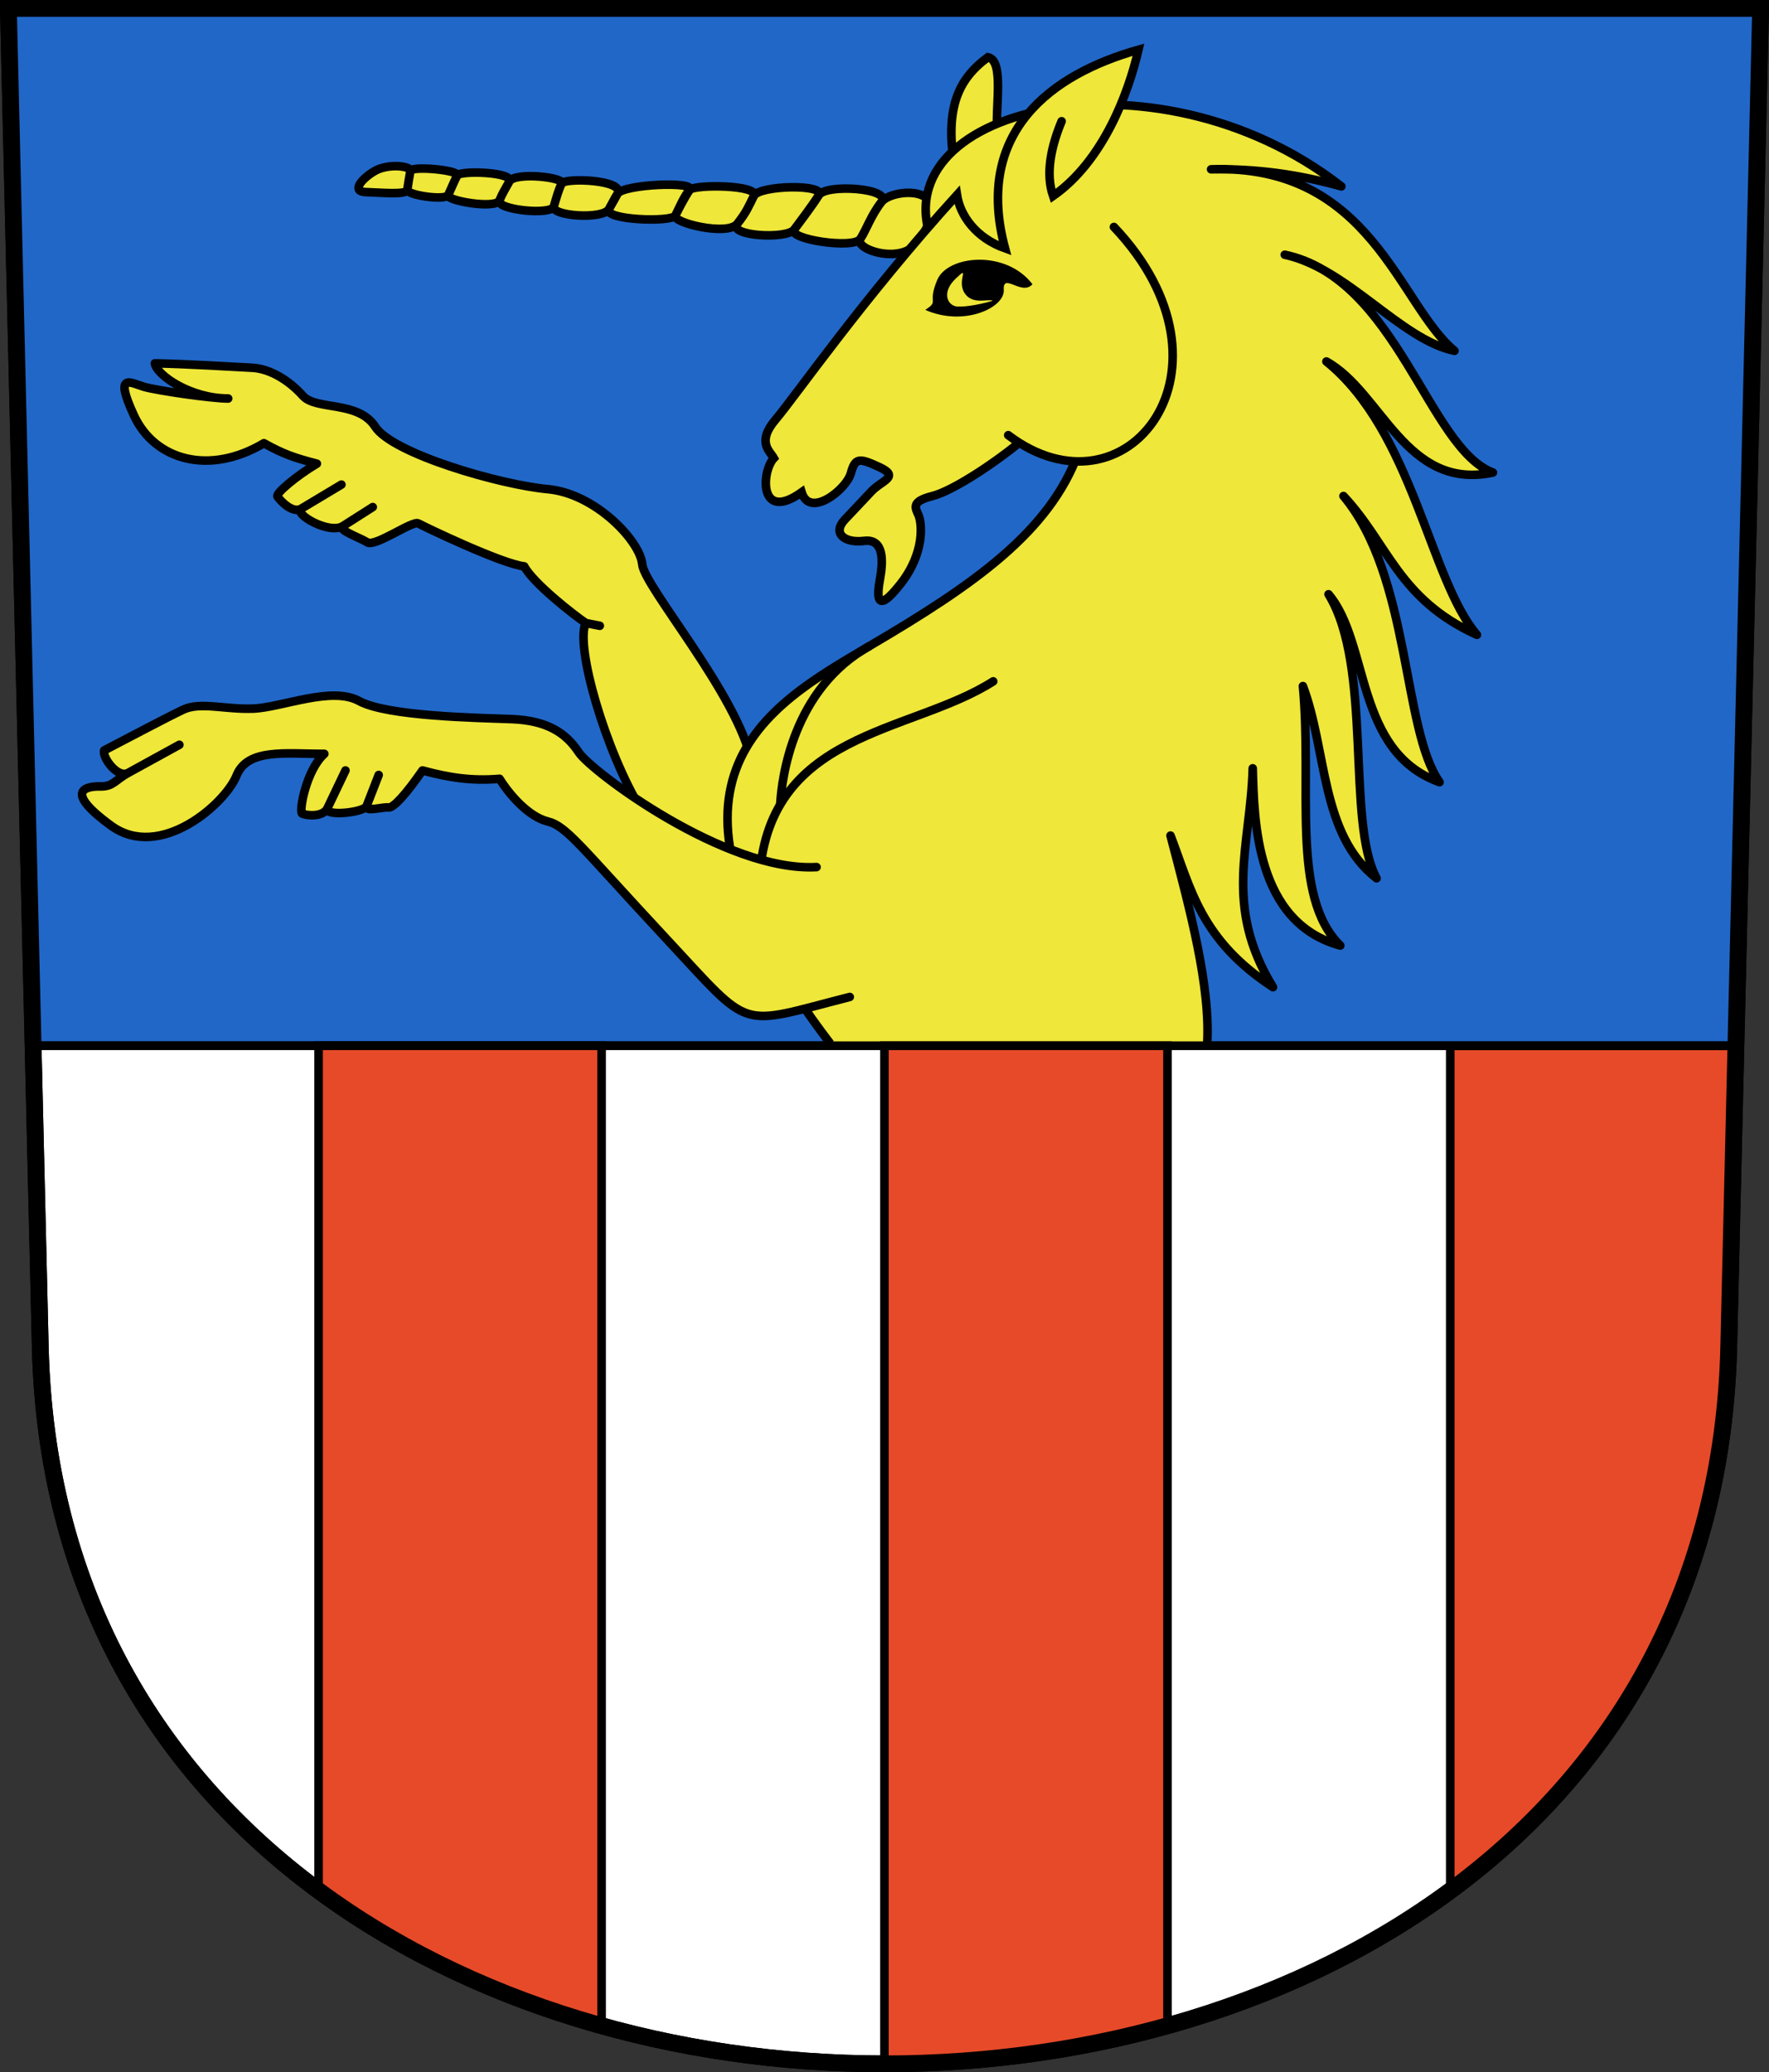 <?xml version="1.0" encoding="UTF-8" standalone="no"?>
<!-- Created with Inkscape (http://www.inkscape.org/) -->
<svg
   xmlns:svg="http://www.w3.org/2000/svg"
   xmlns="http://www.w3.org/2000/svg"
   version="1.0"
   width="206.438"
   height="241.81"
   id="svg2780">
  <rect width="100%" height="100%" fill="#333333" stroke="none"/>
  <defs
     id="defs2782" />
  <g
     transform="translate(-32.104,-806.344)"
     id="layer1">
    <path
       d="M 33.084,807.324 L 36.802,963.505 C 39.458,1075.063 231.189,1075.063 233.845,963.505 L 237.562,807.324 L 33.084,807.324 z "
       style="fill:#ffffff;fill-opacity:1;fill-rule:evenodd;stroke:#000000;stroke-width:1.96;stroke-linecap:butt;stroke-miterlimit:4;stroke-dashoffset:0;stroke-opacity:1"
       id="path3282" />
    <path
       d="M 33.094,3 L 35.969,124.031 L 234.688,124.031 L 237.562,3 L 33.094,3 z "
       transform="translate(0,804.331)"
       style="opacity:1;color:#000000;fill:#2167c8;fill-opacity:1;fill-rule:evenodd;stroke:#000000;stroke-width:1px;stroke-linecap:butt;stroke-linejoin:miter;marker:none;marker-start:none;marker-mid:none;marker-end:none;stroke-miterlimit:4;stroke-dasharray:none;stroke-dashoffset:0;stroke-opacity:1;visibility:visible;display:inline;overflow:visible;enable-background:accumulate"
       id="path8533" />
    <path
       d="M 139.376,834.312 C 144.084,827.718 136.226,828.277 134.971,829.907 C 133.716,831.537 133.275,833.011 132.504,834.224 C 131.733,835.436 123.958,834.268 124.795,833.122 C 125.632,831.977 126.841,830.426 127.659,829.114 C 128.476,827.802 120.721,827.947 120.082,829.202 C 119.443,830.457 119.284,831.008 118.144,832.462 C 117.003,833.915 110.501,832.33 110.919,831.493 C 111.338,830.656 112.057,829.262 112.593,828.497 C 113.319,827.462 104.863,827.852 104.18,828.938 C 103.685,829.723 103.865,829.495 103.166,830.744 C 102.468,831.992 96.405,831.559 96.735,830.435 C 97.065,829.312 97.29,828.466 97.66,827.748 C 98.031,827.03 92.154,826.383 91.537,827.528 C 90.92,828.673 90.838,828.688 90.392,829.731 C 89.945,830.773 84.093,829.753 84.401,829.114 C 84.709,828.475 85.117,827.459 85.458,826.823 C 85.799,826.187 80.106,825.678 79.996,826.295 C 79.886,826.911 79.714,827.871 79.643,828.497 C 79.573,829.123 76.452,828.803 74.798,828.761 C 73.141,828.72 74.139,827.32 75.767,826.339 C 77.375,825.37 80.1,825.711 79.996,826.295 C 79.886,826.911 79.714,827.871 79.643,828.497 C 79.573,829.12 84.084,829.771 84.401,829.114 C 84.709,828.475 85.117,827.459 85.458,826.823 C 85.789,826.207 92.136,826.417 91.537,827.528 C 90.92,828.673 90.838,828.688 90.392,829.731 C 89.929,830.81 96.42,831.507 96.735,830.435 C 97.065,829.312 97.29,828.466 97.66,827.748 C 98.013,827.065 105.052,827.304 104.18,828.938 C 103.743,829.756 103.865,829.495 103.166,830.744 C 102.449,832.026 110.509,832.313 110.919,831.493 C 111.338,830.656 111.956,829.18 112.593,828.497 C 113.21,827.836 120.738,827.911 120.082,829.202 C 119.443,830.457 119.284,831.008 118.144,832.462 C 117.02,833.893 123.937,834.297 124.795,833.122 C 125.632,831.977 126.841,830.426 127.659,829.114 C 128.496,827.77 136.205,828.304 134.971,829.907 C 133.716,831.537 133.275,833.011 132.504,834.224 C 131.713,835.468 137.658,837.417 139.376,834.312 z "
       style="color:#000000;fill:#efe739;fill-opacity:1;fill-rule:evenodd;stroke:#000000;stroke-width:1px;stroke-linecap:butt;stroke-linejoin:miter;marker:none;marker-start:none;marker-mid:none;marker-end:none;stroke-miterlimit:4;stroke-dashoffset:0;stroke-opacity:1;visibility:visible;display:inline;overflow:visible;enable-background:accumulate"
       id="path8504" />
    <path
       d="M 143.408,21.021 C 142.494,14.667 143.823,11.303 147.395,8.687 C 149.388,9.102 148.142,14.75 148.516,17.782"
       transform="translate(0,804.331)"
       style="opacity:1;color:#000000;fill:#efe739;fill-opacity:1;fill-rule:evenodd;stroke:#000000;stroke-width:1px;stroke-linecap:butt;stroke-linejoin:miter;marker:none;marker-start:none;marker-mid:none;marker-end:none;stroke-miterlimit:4;stroke-dasharray:none;stroke-dashoffset:0;stroke-opacity:1;visibility:visible;display:inline;overflow:visible;enable-background:accumulate"
       id="path7514" />
    <path
       d="M 107.026,900.977 C 102.75,894.025 99.177,881.607 100.463,879.046 L 102.098,879.367 L 100.463,879.046 C 99.06,878.098 94.344,874.413 93.28,872.431 C 90.621,872.137 81.595,867.792 80.911,867.418 C 80.252,867.058 75.873,870.198 74.971,869.631 C 74.024,869.036 71.419,868.181 72.14,867.721 L 75.605,865.514 L 72.14,867.721 C 70.52,868.754 66.294,866.279 67.268,865.696 L 71.949,862.892 L 67.268,865.696 C 66.216,866.326 64.754,864.701 64.485,864.282 C 64.245,863.908 66.8,861.797 69.082,860.449 C 66.444,859.769 65.147,859.315 62.901,858.062 C 56.532,861.857 50.173,860.056 47.75,854.848 C 45.339,849.663 47.386,851.034 48.892,851.477 C 50.358,851.908 56.768,852.845 58.733,852.845 C 54.341,852.845 50.377,850.125 50.174,848.741 C 53.747,848.804 59.296,849.142 61.525,849.259 C 63.726,849.373 65.942,850.844 67.453,852.535 C 68.994,854.26 73.906,853.061 75.893,856.145 C 77.91,859.274 90.497,862.923 96.02,863.422 C 101.605,863.928 106.816,869.493 107.052,872.196 C 107.281,874.813 118.314,887.574 119.789,895.238 L 120.467,910.324"
       style="opacity:1;color:#000000;fill:#efe739;fill-opacity:1;fill-rule:evenodd;stroke:#000000;stroke-width:1px;stroke-linecap:butt;stroke-linejoin:round;marker:none;marker-start:none;marker-mid:none;marker-end:none;stroke-miterlimit:4;stroke-dasharray:none;stroke-dashoffset:0;stroke-opacity:1;visibility:visible;display:inline;overflow:visible;enable-background:accumulate"
       id="path8500" />
    <path
       d="M 128.994,123.785 C 105.703,93.192 121.415,84.54 133.612,77.374 C 145.864,70.176 154.565,64.064 157.937,54.886 L 141.174,30.911 C 133.853,14.726 166.706,6.646 188.635,23.763 C 183.568,22.35 178.751,21.686 173.435,21.769 C 192.124,21.105 195.363,37.634 201.842,42.95 C 195.571,41.663 189.3,33.273 182.032,31.737 C 195.156,34.519 198.81,54.371 206.327,57.154 C 196.111,59.313 193.37,47.768 186.891,44.196 C 197.024,52.378 198.935,69.655 204.459,76.092 C 195.239,71.897 194.117,65.46 188.884,59.895 C 196.734,69.281 195.737,87.139 200.098,93.286 C 190.172,89.714 191.958,77.047 187.14,71.357 C 192.331,79.788 189.175,97.937 192.747,104.499 C 186.185,99.391 186.974,89.548 184.15,82.072 C 185.271,93.909 182.655,106.617 188.511,112.349 C 178.626,109.649 178.46,97.73 178.294,91.666 C 178.045,100.72 174.805,107.656 180.661,117.208 C 172.189,111.684 171.067,105.662 168.7,99.516 C 170.911,107.97 173.447,117.185 172.962,124.117"
       transform="translate(0,804.331)"
       style="fill:#efe739;fill-opacity:1;fill-rule:evenodd;stroke:#000000;stroke-width:1px;stroke-linecap:butt;stroke-linejoin:round;stroke-opacity:1"
       id="path11492" />
    <path
       d="M 155.992,16.162 C 154.787,19.07 154.081,22.226 154.995,24.884 C 160.809,20.814 163.758,13.006 164.962,7.815 C 154.787,10.68 145.733,17.408 149.388,30.989 C 146.024,29.785 144.155,27.21 143.781,24.759 C 132.838,36.824 124.864,48.328 122.6,50.986 C 120.368,53.608 121.977,54.683 122.413,55.472 C 120.96,57.008 120.628,63.03 125.653,59.459 C 126.608,62.553 130.871,59.101 131.384,57.278 C 131.893,55.471 132.268,55.365 134.748,56.531 C 137.178,57.673 134.977,58.067 133.752,59.396 C 132.587,60.66 132.173,61.058 130.699,62.636 C 129.193,64.248 130.636,65.411 132.942,65.128 C 135.309,64.837 135.153,67.555 134.811,69.488 C 134.458,71.482 134.226,73.921 137.178,70.174 C 140.1,66.464 139.67,63.01 139.296,62.137 C 138.931,61.286 138.365,60.532 140.916,59.895 C 143.408,59.272 148.931,55.596 152.316,52.606"
       transform="translate(0,804.331)"
       style="opacity:1;color:#000000;fill:#efe739;fill-opacity:1;fill-rule:evenodd;stroke:#000000;stroke-width:1px;stroke-linecap:round;stroke-linejoin:miter;marker:none;marker-start:none;marker-mid:none;marker-end:none;stroke-miterlimit:4;stroke-dasharray:none;stroke-dashoffset:0;stroke-opacity:1;visibility:visible;display:inline;overflow:visible;enable-background:accumulate"
       id="path7510" />
    <path
       d="M 149.762,52.793 C 163.536,63.209 177.771,45.046 162.097,28.497"
       transform="translate(0,804.331)"
       style="opacity:1;color:#000000;fill:#efe739;fill-opacity:1;fill-rule:evenodd;stroke:#000000;stroke-width:1px;stroke-linecap:round;stroke-linejoin:miter;marker:none;marker-start:none;marker-mid:none;marker-end:none;stroke-miterlimit:4;stroke-dasharray:none;stroke-dashoffset:0;stroke-opacity:1;visibility:visible;display:inline;overflow:visible;enable-background:accumulate"
       id="path7512" />
    <path
       d="M 140.081,842.505 C 141.783,841.381 140.262,841.843 141.492,838.979 C 142.712,836.138 149.474,835.437 152.591,839.51 C 151.358,840.919 149.113,838.091 149.243,840.171 C 149.373,842.243 144.603,844.502 140.081,842.505 z M 143.649,838.839 C 141.897,840.494 142.706,842.044 143.818,842.114 C 144.963,842.186 147.073,841.731 147.96,841.429 C 147.406,841.178 145.558,841.973 144.646,840.513 C 143.734,839.053 145.378,837.204 143.649,838.839 z "
       style="fill:#000000;fill-opacity:1;fill-rule:evenodd;stroke:none;stroke-width:1px;stroke-linecap:butt;stroke-linejoin:miter;stroke-opacity:1"
       id="path7516" />
    <path
       d="M 133.612,77.374 C 124.614,82.368 123.33,92.789 123.156,95.897"
       transform="translate(0,804.331)"
       style="fill:none;fill-opacity:0.75;fill-rule:evenodd;stroke:#000000;stroke-width:1px;stroke-linecap:butt;stroke-linejoin:miter;stroke-opacity:1"
       id="path8494" />
    <path
       d="M 120.699,105.131 C 121.384,87.241 138.312,87.72 148.01,81.52"
       transform="translate(0,804.331)"
       style="opacity:1;color:#000000;fill:none;fill-opacity:0.75;fill-rule:evenodd;stroke:#000000;stroke-width:1px;stroke-linecap:round;stroke-linejoin:miter;marker:none;marker-start:none;marker-mid:none;marker-end:none;stroke-miterlimit:4;stroke-dasharray:none;stroke-dashoffset:0;stroke-opacity:1;visibility:visible;display:inline;overflow:visible;enable-background:accumulate"
       id="path8496" />
    <path
       d="M 131.271,118.347 C 118.059,121.721 120.03,122.467 109.95,111.651 C 99.808,100.768 98.26,98.428 96.02,97.866 C 93.763,97.3 91.547,94.735 90.401,92.89 C 87.174,93.167 84.508,92.76 81.405,91.916 C 79.552,94.592 78.006,96.35 77.415,96.238 C 76.885,96.137 74.596,96.818 74.886,96.072 L 76.296,92.445 L 74.886,96.072 C 74.592,96.83 69.835,97.334 70.324,96.309 L 72.419,91.916 L 70.324,96.309 C 69.796,97.416 67.797,97.183 67.361,96.942 C 66.972,96.728 67.822,91.884 69.952,89.978 C 65.476,89.998 60.995,89.286 59.701,92.529 C 58.397,95.792 50.781,102.528 45.06,98.356 C 39.309,94.162 42.316,93.75 43.812,93.781 C 45.308,93.813 45.524,93.048 47.057,92.206 L 53.037,88.921 L 47.057,92.206 C 45.819,92.886 43.983,90.352 44.268,89.574 C 47.439,87.929 51.456,85.786 53.471,84.827 C 55.462,83.88 58.313,84.82 61.632,84.703 C 64.95,84.585 70.79,82.045 74.005,83.811 C 77.268,85.603 87.695,85.769 91.801,85.925 C 95.972,86.085 98.154,87.548 99.649,89.812 C 101.095,92.005 116.754,103.779 127.394,103.193"
       transform="translate(0,804.331)"
       style="opacity:1;color:#000000;fill:#efe739;fill-opacity:1;fill-rule:evenodd;stroke:#000000;stroke-width:1px;stroke-linecap:round;stroke-linejoin:round;marker:none;marker-start:none;marker-mid:none;marker-end:none;stroke-miterlimit:4;stroke-dasharray:none;stroke-dashoffset:0;stroke-opacity:1;visibility:visible;display:inline;overflow:visible;enable-background:accumulate"
       id="path8498" />
    <path
       d="M 201.344,124.062 L 201.344,222.656 C 220.26,208.716 233.168,187.562 233.844,159.188 L 234.375,136.875 L 234.375,124.062 L 201.344,124.062 z "
       transform="translate(0,804.331)"
       style="color:#000000;fill:#e74a29;fill-opacity:1;fill-rule:evenodd;stroke:#000000;stroke-width:1px;stroke-linecap:butt;stroke-linejoin:miter;marker:none;marker-start:none;marker-mid:none;marker-end:none;stroke-miterlimit:4;stroke-dasharray:none;stroke-dashoffset:0;stroke-opacity:1;visibility:visible;display:inline;overflow:visible;enable-background:accumulate"
       id="path9516" />
    <path
       d="M 135.312,124.031 L 135.312,242.844 C 146.516,242.844 157.719,241.34 168.344,238.375 L 168.344,124.031 L 135.312,124.031 z "
       transform="translate(0,804.331)"
       style="color:#000000;fill:#e74a29;fill-opacity:1;fill-rule:evenodd;stroke:#000000;stroke-width:1px;stroke-linecap:butt;stroke-linejoin:miter;marker:none;marker-start:none;marker-mid:none;marker-end:none;stroke-miterlimit:4;stroke-dasharray:none;stroke-dashoffset:0;stroke-opacity:1;visibility:visible;display:inline;overflow:visible;enable-background:accumulate"
       id="path17412" />
    <path
       d="M 69.281,124.031 L 69.281,222.625 C 78.984,229.78 90.285,235.019 102.312,238.375 L 102.312,124.031 L 69.281,124.031 z "
       transform="translate(0,804.331)"
       style="color:#000000;fill:#e74a29;fill-opacity:1;fill-rule:evenodd;stroke:#000000;stroke-width:1px;stroke-linecap:butt;stroke-linejoin:miter;marker:none;marker-start:none;marker-mid:none;marker-end:none;stroke-miterlimit:4;stroke-dasharray:none;stroke-dashoffset:0;stroke-opacity:1;visibility:visible;display:inline;overflow:visible;enable-background:accumulate"
       id="path17416" />
    <path
       d="M 35.969,124.031 L 234.688,124.031"
       transform="translate(0,804.331)"
       style="opacity:1;color:#000000;fill:none;fill-opacity:1;fill-rule:evenodd;stroke:#000000;stroke-width:1px;stroke-linecap:butt;stroke-linejoin:miter;marker:none;marker-start:none;marker-mid:none;marker-end:none;stroke-miterlimit:4;stroke-dasharray:none;stroke-dashoffset:0;stroke-opacity:1;visibility:visible;display:inline;overflow:visible;enable-background:accumulate"
       id="path18410" />
    <path
       d="M 33.084,807.324 L 36.802,963.505 C 39.458,1075.063 231.189,1075.063 233.845,963.505 L 237.562,807.324 L 33.084,807.324 z "
       style="fill:none;fill-opacity:1;fill-rule:evenodd;stroke:#000000;stroke-width:1.96;stroke-linecap:butt;stroke-miterlimit:4;stroke-dashoffset:0;stroke-opacity:1"
       id="path19381" />
  </g>
</svg>
